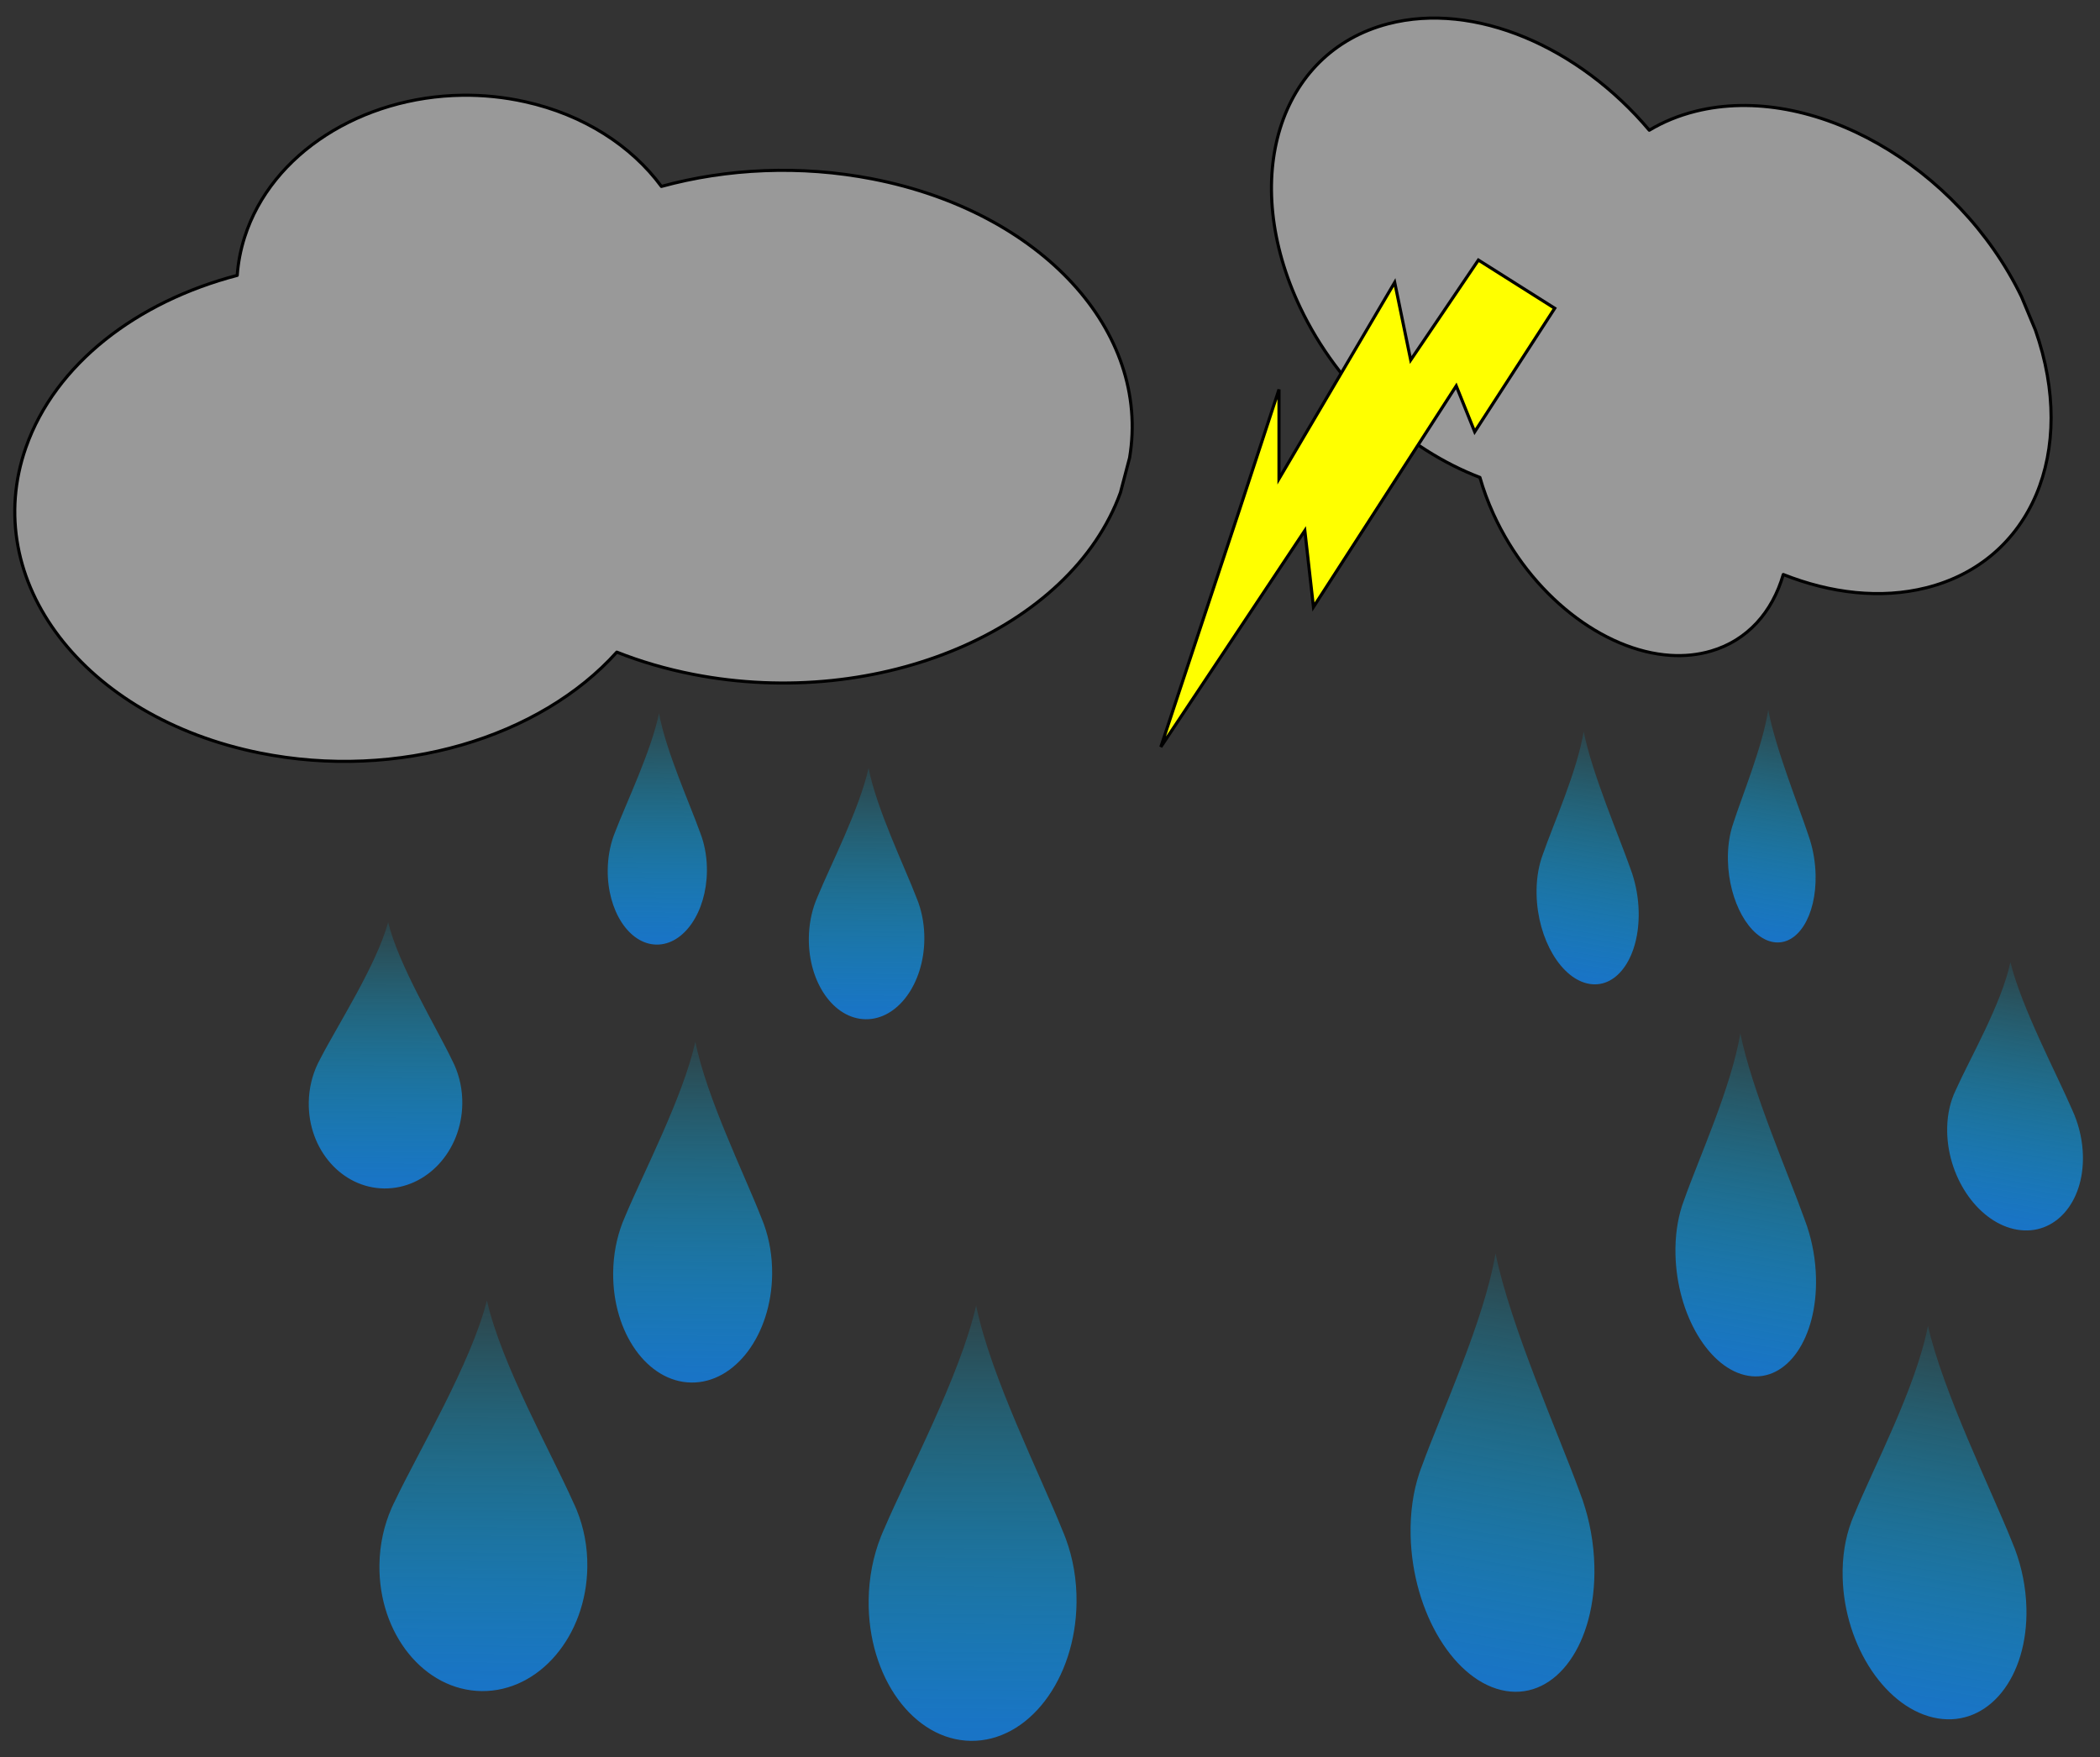 <?xml version="1.0" encoding="UTF-8" standalone="no"?>
<!-- Created with Inkscape (http://www.inkscape.org/) -->

<svg
   xmlns:dc="http://purl.org/dc/elements/1.1/"
   xmlns:cc="http://creativecommons.org/ns#"
   xmlns:rdf="http://www.w3.org/1999/02/22-rdf-syntax-ns#"
   xmlns:svg="http://www.w3.org/2000/svg"
   xmlns="http://www.w3.org/2000/svg"
   xmlns:xlink="http://www.w3.org/1999/xlink"
   xmlns:sodipodi="http://sodipodi.sourceforge.net/DTD/sodipodi-0.dtd"
   xmlns:inkscape="http://www.inkscape.org/namespaces/inkscape"
   width="675.388"
   height="565.216"
   id="svg3170"
   version="1.1"
   inkscape:version="0.48.2 r9819"
   sodipodi:docname="New document 2">
  <rect width="100%" height="100%" fill="#333333" stroke="none"/>
  <defs
     id="defs3172">
    <inkscape:path-effect
       effect="spiro"
       id="path-effect3295"
       is_visible="true" />
    <inkscape:path-effect
       effect="spiro"
       id="path-effect3287"
       is_visible="true" />
    <inkscape:path-effect
       effect="spiro"
       id="path-effect3283"
       is_visible="true" />
    <inkscape:path-effect
       effect="spiro"
       id="path-effect3278"
       is_visible="true" />
    <inkscape:path-effect
       effect="spiro"
       id="path-effect3274"
       is_visible="true" />
    <inkscape:path-effect
       effect="spiro"
       id="path-effect3270"
       is_visible="true" />
    <linearGradient
       id="linearGradient3260">
      <stop
         style="stop-color:#1974c6;stop-opacity:1;"
         offset="0"
         id="stop3262" />
      <stop
         style="stop-color:#00d3ff;stop-opacity:0;"
         offset="1"
         id="stop3264" />
    </linearGradient>
    <linearGradient
       id="SVGID_3_"
       gradientUnits="userSpaceOnUse"
       x1="739.812"
       y1="1329.182"
       x2="739.812"
       y2="1118.435"
       gradientTransform="matrix(-0.887,0.462,0.462,0.887,394.617,-843.306)">
      <stop
         offset="0"
         style="stop-color:#1D71B8"
         id="stop34" />
      <stop
         offset="1"
         style="stop-color:#1E77BD"
         id="stop36" />
    </linearGradient>
    <linearGradient
       inkscape:collect="always"
       xlink:href="#linearGradient3260"
       id="linearGradient3335"
       gradientUnits="userSpaceOnUse"
       gradientTransform="matrix(0.676,0,0,0.749,121.853,169.312)"
       x1="476.785"
       y1="495.337"
       x2="479.088"
       y2="262.703" />
    <linearGradient
       inkscape:collect="always"
       xlink:href="#linearGradient3260"
       id="linearGradient3337"
       gradientUnits="userSpaceOnUse"
       gradientTransform="matrix(0.422,0,0,0.508,227.96,86.712)"
       x1="476.785"
       y1="495.337"
       x2="479.088"
       y2="262.703" />
    <linearGradient
       inkscape:collect="always"
       xlink:href="#linearGradient3260"
       id="linearGradient3339"
       gradientUnits="userSpaceOnUse"
       gradientTransform="matrix(0.653,0,0,0.585,2.724,161.363)"
       x1="476.785"
       y1="495.337"
       x2="479.088"
       y2="262.703" />
    <linearGradient
       inkscape:collect="always"
       xlink:href="#linearGradient3260"
       id="linearGradient3341"
       gradientUnits="userSpaceOnUse"
       gradientTransform="matrix(0.491,0,0,0.552,283.616,99.427)"
       x1="476.785"
       y1="495.337"
       x2="479.088"
       y2="262.703" />
    <linearGradient
       inkscape:collect="always"
       xlink:href="#linearGradient3260"
       id="linearGradient3343"
       gradientUnits="userSpaceOnUse"
       gradientTransform="matrix(0.884,0,0,0.956,141.41,231.436)"
       x1="476.785"
       y1="495.337"
       x2="479.088"
       y2="262.703" />
    <linearGradient
       inkscape:collect="always"
       xlink:href="#linearGradient3260"
       id="linearGradient3345"
       gradientUnits="userSpaceOnUse"
       gradientTransform="matrix(0.884,0,0,0.858,-65.888,257.531)"
       x1="476.785"
       y1="495.337"
       x2="479.088"
       y2="262.703" />
    <linearGradient
       inkscape:collect="always"
       xlink:href="#linearGradient3260"
       id="linearGradient3361"
       gradientUnits="userSpaceOnUse"
       gradientTransform="matrix(0.676,0,0,0.749,121.853,169.312)"
       x1="476.785"
       y1="495.337"
       x2="479.088"
       y2="262.703" />
    <linearGradient
       inkscape:collect="always"
       xlink:href="#linearGradient3260"
       id="linearGradient3363"
       gradientUnits="userSpaceOnUse"
       gradientTransform="matrix(0.422,0,0,0.508,227.96,86.712)"
       x1="476.785"
       y1="495.337"
       x2="479.088"
       y2="262.703" />
    <linearGradient
       inkscape:collect="always"
       xlink:href="#linearGradient3260"
       id="linearGradient3365"
       gradientUnits="userSpaceOnUse"
       gradientTransform="matrix(0.653,0,0,0.585,2.724,161.363)"
       x1="476.785"
       y1="495.337"
       x2="479.088"
       y2="262.703" />
    <linearGradient
       inkscape:collect="always"
       xlink:href="#linearGradient3260"
       id="linearGradient3367"
       gradientUnits="userSpaceOnUse"
       gradientTransform="matrix(0.491,0,0,0.552,283.616,99.427)"
       x1="476.785"
       y1="495.337"
       x2="479.088"
       y2="262.703" />
    <linearGradient
       inkscape:collect="always"
       xlink:href="#linearGradient3260"
       id="linearGradient3369"
       gradientUnits="userSpaceOnUse"
       gradientTransform="matrix(0.884,0,0,0.956,141.41,231.436)"
       x1="476.785"
       y1="495.337"
       x2="479.088"
       y2="262.703" />
    <linearGradient
       inkscape:collect="always"
       xlink:href="#linearGradient3260"
       id="linearGradient3371"
       gradientUnits="userSpaceOnUse"
       gradientTransform="matrix(0.884,0,0,0.858,-65.888,257.531)"
       x1="476.785"
       y1="495.337"
       x2="479.088"
       y2="262.703" />
    <linearGradient
       inkscape:collect="always"
       xlink:href="#linearGradient3260"
       id="linearGradient3394"
       gradientUnits="userSpaceOnUse"
       gradientTransform="matrix(0.676,0,0,0.749,121.853,169.312)"
       x1="476.785"
       y1="495.337"
       x2="479.088"
       y2="262.703" />
    <linearGradient
       inkscape:collect="always"
       xlink:href="#linearGradient3260"
       id="linearGradient3396"
       gradientUnits="userSpaceOnUse"
       gradientTransform="matrix(0.422,0,0,0.508,227.96,86.712)"
       x1="476.785"
       y1="495.337"
       x2="479.088"
       y2="262.703" />
    <linearGradient
       inkscape:collect="always"
       xlink:href="#linearGradient3260"
       id="linearGradient3398"
       gradientUnits="userSpaceOnUse"
       gradientTransform="matrix(0.653,0,0,0.585,2.724,161.363)"
       x1="476.785"
       y1="495.337"
       x2="479.088"
       y2="262.703" />
    <linearGradient
       inkscape:collect="always"
       xlink:href="#linearGradient3260"
       id="linearGradient3400"
       gradientUnits="userSpaceOnUse"
       gradientTransform="matrix(0.491,0,0,0.552,283.616,99.427)"
       x1="476.785"
       y1="495.337"
       x2="479.088"
       y2="262.703" />
    <linearGradient
       inkscape:collect="always"
       xlink:href="#linearGradient3260"
       id="linearGradient3402"
       gradientUnits="userSpaceOnUse"
       gradientTransform="matrix(0.884,0,0,0.956,141.41,231.436)"
       x1="476.785"
       y1="495.337"
       x2="479.088"
       y2="262.703" />
    <linearGradient
       inkscape:collect="always"
       xlink:href="#linearGradient3260"
       id="linearGradient3404"
       gradientUnits="userSpaceOnUse"
       gradientTransform="matrix(0.884,0,0,0.858,-65.888,257.531)"
       x1="476.785"
       y1="495.337"
       x2="479.088"
       y2="262.703" />
    <linearGradient
       inkscape:collect="always"
       xlink:href="#linearGradient3260"
       id="linearGradient3406"
       gradientUnits="userSpaceOnUse"
       gradientTransform="matrix(0.676,0,0,0.749,121.853,169.312)"
       x1="476.785"
       y1="495.337"
       x2="479.088"
       y2="262.703" />
    <linearGradient
       inkscape:collect="always"
       xlink:href="#linearGradient3260"
       id="linearGradient3408"
       gradientUnits="userSpaceOnUse"
       gradientTransform="matrix(0.422,0,0,0.508,227.96,86.712)"
       x1="476.785"
       y1="495.337"
       x2="479.088"
       y2="262.703" />
    <linearGradient
       inkscape:collect="always"
       xlink:href="#linearGradient3260"
       id="linearGradient3410"
       gradientUnits="userSpaceOnUse"
       gradientTransform="matrix(0.653,0,0,0.585,2.724,161.363)"
       x1="476.785"
       y1="495.337"
       x2="479.088"
       y2="262.703" />
    <linearGradient
       inkscape:collect="always"
       xlink:href="#linearGradient3260"
       id="linearGradient3412"
       gradientUnits="userSpaceOnUse"
       gradientTransform="matrix(0.491,0,0,0.552,283.616,99.427)"
       x1="476.785"
       y1="495.337"
       x2="479.088"
       y2="262.703" />
    <linearGradient
       inkscape:collect="always"
       xlink:href="#linearGradient3260"
       id="linearGradient3414"
       gradientUnits="userSpaceOnUse"
       gradientTransform="matrix(0.884,0,0,0.956,141.41,231.436)"
       x1="476.785"
       y1="495.337"
       x2="479.088"
       y2="262.703" />
    <linearGradient
       inkscape:collect="always"
       xlink:href="#linearGradient3260"
       id="linearGradient3416"
       gradientUnits="userSpaceOnUse"
       gradientTransform="matrix(0.884,0,0,0.858,-65.888,257.531)"
       x1="476.785"
       y1="495.337"
       x2="479.088"
       y2="262.703" />
  </defs>
  <sodipodi:namedview
     inkscape:document-units="mm"
     pagecolor="#ffffff"
     bordercolor="#666666"
     borderopacity="1.0"
     inkscape:pageopacity="0.0"
     inkscape:pageshadow="2"
     inkscape:zoom="0.43415836"
     inkscape:cx="395.7628"
     inkscape:cy="287.27642"
     inkscape:current-layer="layer1"
     id="namedview3174"
     showgrid="false"
     units="mm"
     fit-margin-top="1.5"
     fit-margin-left="1.2"
     fit-margin-right="1.5"
     fit-margin-bottom="1.5"
     inkscape:window-width="1280"
     inkscape:window-height="715"
     inkscape:window-x="0"
     inkscape:window-y="26"
     inkscape:window-maximized="1" />
  <g
     inkscape:label="Layer 1"
     inkscape:groupmode="layer"
     id="layer1"
     transform="translate(-94.237,-10.912)">
    <g
       id="g3375">
      <path
         inkscape:connector-curvature="0"
         id="path3297"
         d="m 242.867,41.552 c -32.118,0.45 -61.295,18.498 -69.959,45.654 -1.306,4.094 -2.09,8.212 -2.375,12.283 -32.239,8.425 -58.536,28.463 -67.959,55.329 -15.04,42.882 18.623,86.886 75.178,98.29 44.666,9.006 90.25,-5.012 114.854,-32.431 7.628,3.025 15.849,5.445 24.596,7.153 59.936,11.702 121.448,-14.475 137.387,-58.478 l 2.938,-11.171 C 464.341,117.337 429.092,79.058 374.926,68.483 351.576,63.924 327.991,65.122 306.951,70.877 297.349,57.841 281.981,47.82 263.088,43.633 256.326,42.134 249.533,41.459 242.867,41.552 z"
         style="fill:#999999;fill-opacity:1;stroke:#000000;stroke-width:1;stroke-linejoin:round;stroke-opacity:1" />
      <g
         transform="matrix(0.759,0,0,0.695,-19.852,78.121)"
         id="g3327">
        <path
           style="fill:url(#linearGradient3394);fill-opacity:1"
           inkscape:connector-curvature="0"
           d="m 414.058,469.301 c -0.005,4.4e-4 -0.005,4.4e-4 -0.01,-0.003 0.037,-0.1 0.08,-0.209 0.121,-0.309 0.355,-0.994 0.725,-1.975 1.121,-2.927 7.392,-19.391 24.502,-55.138 29.673,-80.64 4.624,25.628 20.961,61.813 27.933,81.396 0.38,0.961 0.726,1.95 1.065,2.956 0.04,0.101 0.075,0.206 0.113,0.309 -0.002,0.005 -0.007,0.002 -0.011,0.004 2.275,6.918 3.522,14.734 3.434,22.998 -0.296,27.907 -15.622,50.331 -34.221,50.087 -18.604,-0.24 -33.441,-23.061 -33.142,-50.965 0.089,-8.269 1.507,-16.048 3.925,-22.906 z"
           id="path48" />
        <path
           id="path3305"
           d="m 410.277,290.339 c -0.003,3e-4 -0.003,3e-4 -0.006,-0.002 0.023,-0.068 0.05,-0.142 0.076,-0.21 0.221,-0.675 0.452,-1.341 0.699,-1.987 4.612,-13.162 15.288,-37.427 18.514,-54.737 2.885,17.396 13.078,41.957 17.428,55.25 0.237,0.652 0.453,1.324 0.664,2.007 0.025,0.068 0.047,0.14 0.07,0.21 -10e-4,0.004 -0.005,0.002 -0.007,0.003 1.42,4.696 2.197,10.001 2.142,15.61 -0.185,18.943 -9.747,34.164 -21.352,33.998 -11.608,-0.163 -20.865,-15.653 -20.679,-34.594 0.056,-5.613 0.94,-10.893 2.449,-15.548 z"
           inkscape:connector-curvature="0"
           style="fill:url(#linearGradient3396);fill-opacity:1" />
        <path
           style="fill:url(#linearGradient3398);fill-opacity:1"
           inkscape:connector-curvature="0"
           d="m 284.939,395.651 c -0.005,3.5e-4 -0.005,3.5e-4 -0.01,-0.002 0.036,-0.078 0.077,-0.163 0.117,-0.242 0.342,-0.776 0.7,-1.543 1.082,-2.286 7.14,-15.144 23.664,-43.062 28.658,-62.979 4.466,20.015 20.244,48.275 26.978,63.57 0.367,0.75 0.701,1.523 1.028,2.309 0.038,0.079 0.072,0.161 0.109,0.241 -0.002,0.004 -0.007,0.002 -0.011,0.003 2.198,5.403 3.401,11.507 3.316,17.961 -0.286,21.795 -15.087,39.308 -33.051,39.118 -17.968,-0.188 -32.297,-18.01 -32.009,-39.803 0.086,-6.458 1.456,-12.533 3.791,-17.889 z"
           id="path3307" />
        <path
           id="path3309"
           d="m 495.902,320.574 c -0.004,3.3e-4 -0.004,3.3e-4 -0.007,-0.003 0.027,-0.074 0.058,-0.154 0.088,-0.228 0.258,-0.733 0.526,-1.456 0.814,-2.158 5.37,-14.295 17.801,-40.647 21.557,-59.447 3.359,18.893 15.228,45.567 20.293,60.004 0.276,0.708 0.528,1.438 0.774,2.179 0.029,0.074 0.054,0.152 0.082,0.228 -0.002,0.004 -0.005,0.002 -0.008,0.003 1.653,5.1 2.559,10.861 2.494,16.953 -0.215,20.573 -11.349,37.103 -24.862,36.924 -13.516,-0.177 -24.294,-17 -24.078,-37.571 0.065,-6.096 1.095,-11.83 2.852,-16.886 z"
           inkscape:connector-curvature="0"
           style="fill:url(#linearGradient3400);fill-opacity:1" />
        <path
           id="path3317"
           d="m 523.523,614.646 c -0.006,5.6e-4 -0.006,5.6e-4 -0.013,-0.004 0.049,-0.128 0.104,-0.266 0.159,-0.395 0.464,-1.27 0.948,-2.523 1.466,-3.739 9.667,-24.77 32.041,-70.434 38.803,-103.011 6.047,32.738 27.41,78.96 36.528,103.977 0.497,1.227 0.95,2.491 1.393,3.776 0.052,0.129 0.098,0.263 0.148,0.395 -0.003,0.007 -0.01,0.003 -0.014,0.005 2.975,8.837 4.606,18.821 4.49,29.377 -0.387,35.649 -20.428,64.294 -44.751,63.982 -24.329,-0.307 -43.73,-29.458 -43.34,-65.104 0.116,-10.563 1.971,-20.5 5.133,-29.26 z"
           inkscape:connector-curvature="0"
           style="fill:url(#linearGradient3402);fill-opacity:1" />
        <path
           style="fill:url(#linearGradient3404);fill-opacity:1"
           inkscape:connector-curvature="0"
           d="m 316.225,601.32 c -0.006,5.1e-4 -0.006,5.1e-4 -0.013,-0.003 0.049,-0.115 0.104,-0.239 0.159,-0.355 0.464,-1.139 0.948,-2.264 1.466,-3.354 9.667,-22.222 32.041,-63.189 38.803,-92.414 6.047,29.37 27.41,70.838 36.528,93.281 0.497,1.101 0.95,2.235 1.393,3.388 0.052,0.115 0.098,0.236 0.148,0.354 -0.003,0.006 -0.01,0.003 -0.014,0.004 2.975,7.928 4.606,16.885 4.49,26.355 -0.387,31.982 -20.428,57.68 -44.751,57.401 -24.329,-0.276 -43.73,-26.428 -43.34,-58.407 0.116,-9.476 1.971,-18.391 5.133,-26.25 z"
           id="path3319" />
      </g>
      <path
         style="fill:#999999;fill-opacity:1;stroke:#000000;stroke-width:1;stroke-linejoin:round;stroke-opacity:1"
         d="m 631.494,221.717 c -21.563,-1.372 -45.098,-19.398 -56.962,-45.483 -1.789,-3.933 -3.233,-7.872 -4.334,-11.753 -23.428,-8.962 -45.483,-28.795 -57.789,-54.627 -19.641,-41.231 -6.988,-82.097 28.255,-91.281 27.834,-7.253 61.431,7.422 84.005,34.226 4.421,-2.653 9.374,-4.713 14.837,-6.081 37.436,-9.368 84.396,17.34 104.889,59.664 l 4.462,10.712 c 13.689,39.051 -1.305,74.424 -35.137,82.89 -14.584,3.65 -30.613,1.817 -45.96,-4.276 -3.501,12.117 -11.529,21.197 -23.218,24.624 -4.184,1.227 -8.572,1.669 -13.047,1.384 z"
         id="path3325"
         inkscape:connector-curvature="0" />
      <g
         id="g3347"
         transform="matrix(-0.671,-0.12,0.009,0.697,949.056,128.059)">
        <path
           id="path3349"
           d="m 414.058,469.301 c -0.005,4.4e-4 -0.005,4.4e-4 -0.01,-0.003 0.037,-0.1 0.08,-0.209 0.121,-0.309 0.355,-0.994 0.725,-1.975 1.121,-2.927 7.392,-19.391 24.502,-55.138 29.673,-80.64 4.624,25.628 20.961,61.813 27.933,81.396 0.38,0.961 0.726,1.95 1.065,2.956 0.04,0.101 0.075,0.206 0.113,0.309 -0.002,0.005 -0.007,0.002 -0.011,0.004 2.275,6.918 3.522,14.734 3.434,22.998 -0.296,27.907 -15.622,50.331 -34.221,50.087 -18.604,-0.24 -33.441,-23.061 -33.142,-50.965 0.089,-8.269 1.507,-16.048 3.925,-22.906 z"
           inkscape:connector-curvature="0"
           style="fill:url(#linearGradient3406);fill-opacity:1" />
        <path
           style="fill:url(#linearGradient3408);fill-opacity:1"
           inkscape:connector-curvature="0"
           d="m 410.277,290.339 c -0.003,3e-4 -0.003,3e-4 -0.006,-0.002 0.023,-0.068 0.05,-0.142 0.076,-0.21 0.221,-0.675 0.452,-1.341 0.699,-1.987 4.612,-13.162 15.288,-37.427 18.514,-54.737 2.885,17.396 13.078,41.957 17.428,55.25 0.237,0.652 0.453,1.324 0.664,2.007 0.025,0.068 0.047,0.14 0.07,0.21 -10e-4,0.004 -0.005,0.002 -0.007,0.003 1.42,4.696 2.197,10.001 2.142,15.61 -0.185,18.943 -9.747,34.164 -21.352,33.998 -11.608,-0.163 -20.865,-15.653 -20.679,-34.594 0.056,-5.613 0.94,-10.893 2.449,-15.548 z"
           id="path3351" />
        <path
           id="path3353"
           d="m 284.939,395.651 c -0.005,3.5e-4 -0.005,3.5e-4 -0.01,-0.002 0.036,-0.078 0.077,-0.163 0.117,-0.242 0.342,-0.776 0.7,-1.543 1.082,-2.286 7.14,-15.144 23.664,-43.062 28.658,-62.979 4.466,20.015 20.244,48.275 26.978,63.57 0.367,0.75 0.701,1.523 1.028,2.309 0.038,0.079 0.072,0.161 0.109,0.241 -0.002,0.004 -0.007,0.002 -0.011,0.003 2.198,5.403 3.401,11.507 3.316,17.961 -0.286,21.795 -15.087,39.308 -33.051,39.118 -17.968,-0.188 -32.297,-18.01 -32.009,-39.803 0.086,-6.458 1.456,-12.533 3.791,-17.889 z"
           inkscape:connector-curvature="0"
           style="fill:url(#linearGradient3410);fill-opacity:1" />
        <path
           style="fill:url(#linearGradient3412);fill-opacity:1"
           inkscape:connector-curvature="0"
           d="m 495.902,320.574 c -0.004,3.3e-4 -0.004,3.3e-4 -0.007,-0.003 0.027,-0.074 0.058,-0.154 0.088,-0.228 0.258,-0.733 0.526,-1.456 0.814,-2.158 5.37,-14.295 17.801,-40.647 21.557,-59.447 3.359,18.893 15.228,45.567 20.293,60.004 0.276,0.708 0.528,1.438 0.774,2.179 0.029,0.074 0.054,0.152 0.082,0.228 -0.002,0.004 -0.005,0.002 -0.008,0.003 1.653,5.1 2.559,10.861 2.494,16.953 -0.215,20.573 -11.349,37.103 -24.862,36.924 -13.516,-0.177 -24.294,-17 -24.078,-37.571 0.065,-6.096 1.095,-11.83 2.852,-16.886 z"
           id="path3355" />
        <path
           style="fill:url(#linearGradient3414);fill-opacity:1"
           inkscape:connector-curvature="0"
           d="m 523.523,614.646 c -0.006,5.6e-4 -0.006,5.6e-4 -0.013,-0.004 0.049,-0.128 0.104,-0.266 0.159,-0.395 0.464,-1.27 0.948,-2.523 1.466,-3.739 9.667,-24.77 32.041,-70.434 38.803,-103.011 6.047,32.738 27.41,78.96 36.528,103.977 0.497,1.227 0.95,2.491 1.393,3.776 0.052,0.129 0.098,0.263 0.148,0.395 -0.003,0.007 -0.01,0.003 -0.014,0.005 2.975,8.837 4.606,18.821 4.49,29.377 -0.387,35.649 -20.428,64.294 -44.751,63.982 -24.329,-0.307 -43.73,-29.458 -43.34,-65.104 0.116,-10.563 1.971,-20.5 5.133,-29.26 z"
           id="path3357" />
        <path
           id="path3359"
           d="m 316.225,601.32 c -0.006,5.1e-4 -0.006,5.1e-4 -0.013,-0.003 0.049,-0.115 0.104,-0.239 0.159,-0.355 0.464,-1.139 0.948,-2.264 1.466,-3.354 9.667,-22.222 32.041,-63.189 38.803,-92.414 6.047,29.37 27.41,70.838 36.528,93.281 0.497,1.101 0.95,2.235 1.393,3.388 0.052,0.115 0.098,0.236 0.148,0.354 -0.003,0.006 -0.01,0.003 -0.014,0.004 2.975,7.928 4.606,16.885 4.49,26.355 -0.387,31.982 -20.428,57.68 -44.751,57.401 -24.329,-0.276 -43.73,-26.428 -43.34,-58.407 0.116,-9.476 1.971,-18.391 5.133,-26.25 z"
           inkscape:connector-curvature="0"
           style="fill:url(#linearGradient3416);fill-opacity:1" />
      </g>
      <path
         sodipodi:nodetypes="ccccccccccccc"
         inkscape:connector-curvature="0"
         id="path3373"
         d="m 492.908,174.766 -25.336,76.421 46.318,-69.611 2.771,24.591 45.922,-71.124 5.938,14.755 25.732,-39.724 -24.545,-15.511 -21.773,32.157 -5.146,-24.969 -37.213,63.18 0,-28.752 z"
         style="fill:#ffff00;stroke:#000000;stroke-width:1px;stroke-linecap:butt;stroke-linejoin:miter;stroke-opacity:1" />
    </g>
  </g>
</svg>
